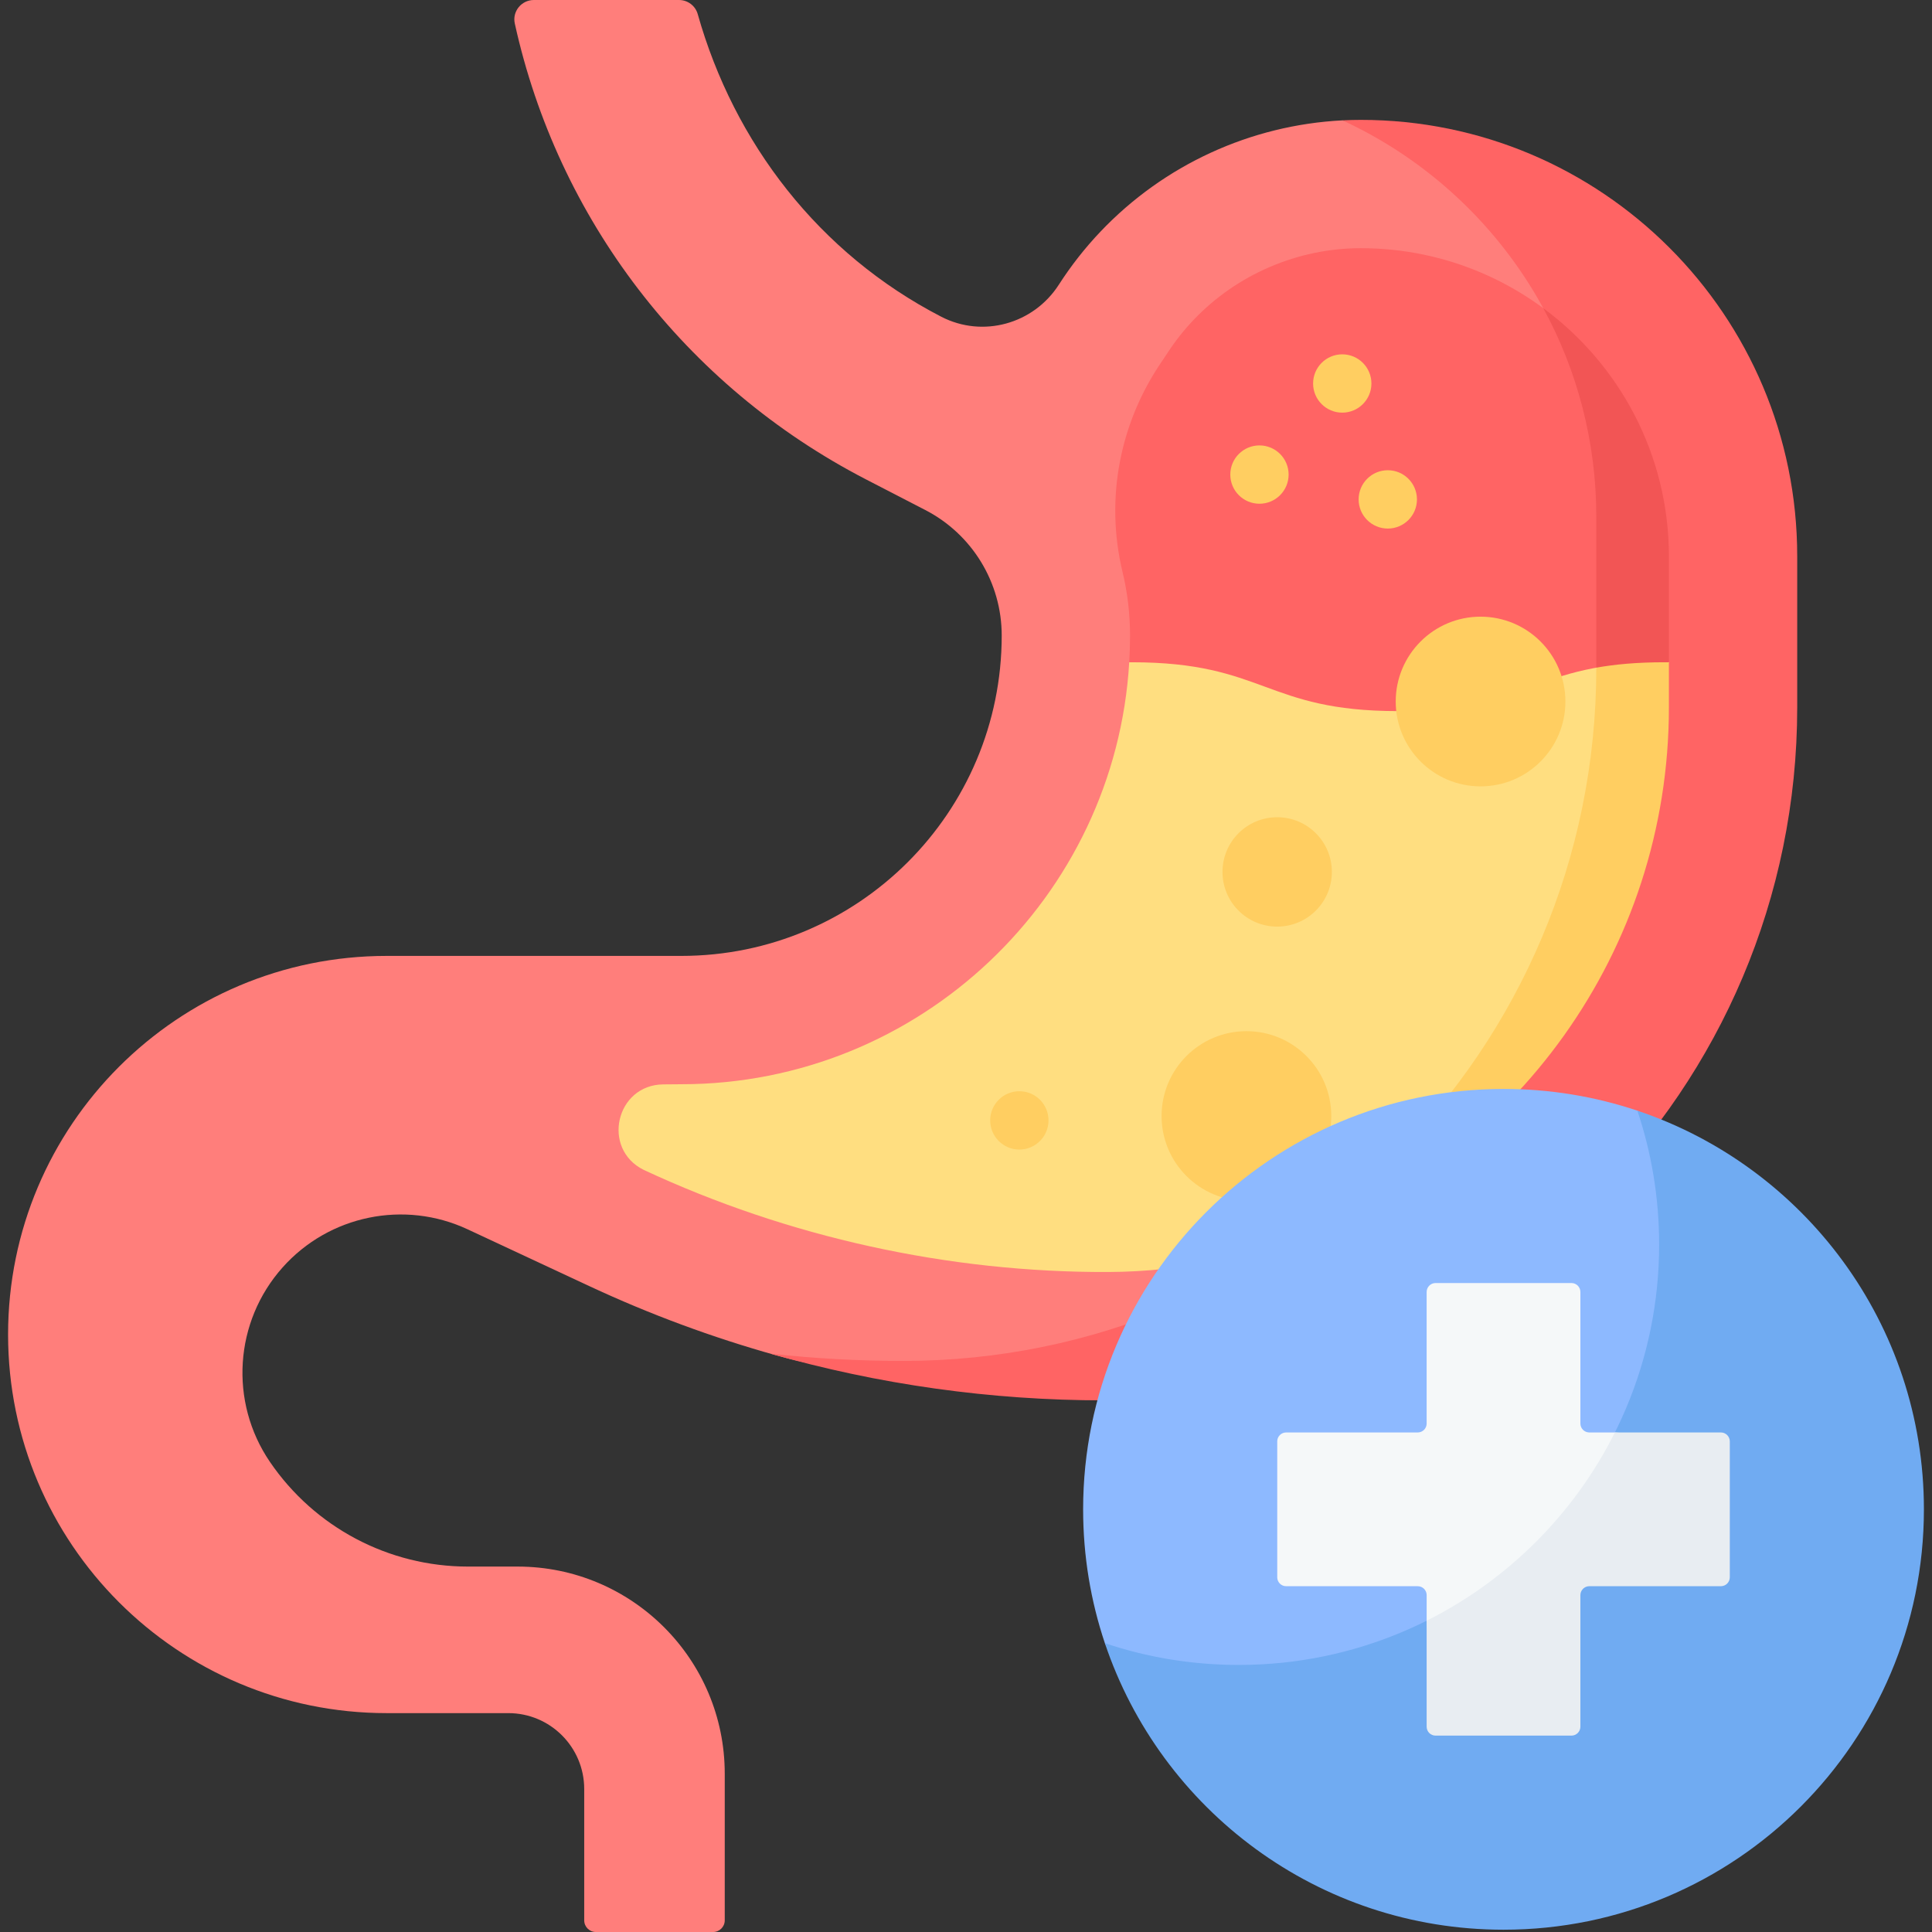 <svg xmlns="http://www.w3.org/2000/svg" width="512" viewBox="0 0 512 512" height="512" id="Capa_1"><rect x="0" y="0" width="512" height="512" fill="#333333" stroke="none"/><g><path fill="#ff7e7b" d="m141.469 0c-3.278 0-5.748 3.027-5.043 6.229 11.355 51.53 44.913 95.938 93.139 120.85l15.658 8.089c12.433 6.422 20.242 19.246 20.242 33.239 0 46.899-38.019 84.919-84.919 84.919h-78.069c-55.413 0-100.335 44.921-100.335 100.335 0 55.413 44.921 100.335 100.335 100.335h32.231c11.109 0 20.115 9.006 20.115 20.115v34.799c0 1.707 1.384 3.091 3.091 3.091h31.061c1.707 0 3.091-1.384 3.091-3.091v-38.857c0-30.318-24.578-54.895-54.895-54.895h-13.16c-21.004 0-40.65-10.387-52.477-27.745-10.843-15.914-9.457-37.167 3.361-51.538 12.327-13.821 32.259-17.922 49.041-10.09l32.261 15.055c16.02 7.476 32.581 13.601 49.51 18.337 28.216 7.894 57.628 5.37 87.092 5.37 101.428 0 174.611-77.209 174.611-178.637l-1.455-35.579c0-63.872-41.114-117.448-104.985-117.448-1.629 0-5.212-.989-5.212-.989-24.308 1.245-47.289 11.765-64.135 29.504-4.133 4.352-7.813 9.055-11.014 14.036-6.707 10.436-20.154 14.189-31.176 8.495-32.418-16.746-54.901-46.084-64.53-80.199-.623-2.211-2.648-3.73-4.945-3.73z"></path><path fill="#ff6464" d="m476.281 147.418v40.033c0 50.709-20.558 96.626-53.79 129.869-33.232 33.232-79.15 53.79-129.859 53.79-29.997 0-59.767-4.184-88.444-12.376 11.665 1.288 23.412 1.927 35.2 1.927 50.719 0 96.626-20.558 129.859-53.79s53.79-79.139 53.79-129.858v-40.033c0-46.608-27.565-86.775-67.279-105.086 1.618-.082 3.246-.124 4.874-.124 63.869-.001 115.649 51.769 115.649 115.648z"></path><path fill="#ffde80" d="m442.276 175.508-5.997 10.401c0 82.251-60.396 150.897-142.647 151.185-42.218.155-84.786-9.212-123.058-27.07-11.253-5.595-7.357-22.536 5.204-22.649l4.771-.041c63.188 0 115.03-49.534 118.709-111.826l1.8-1.829c35.283 0 33.548 8.365 68.82 8.365 35.273 0 34.827-9.165 70.11-9.165z"></path><path fill="#ff6464" d="m442.276 147.418v28.09h-1.237c-35.283 0-35.283 12.943-70.556 12.943s-35.273-12.943-70.556-12.943h-.67c.144-2.349.216-4.72.216-7.1 0-5.76-.68-11.397-1.989-16.838-4.668-19.393-.752-39.652 10.593-56.047.392-.567.773-1.134 1.133-1.7 2.071-3.215 4.441-6.245 7.069-9.006 11.49-12.108 27.657-19.043 44.351-19.043 45.013 0 81.646 36.623 81.646 81.644z"></path><path fill="#ffce61" d="m442.276 175.508v11.943c0 64.764-41.157 120.131-98.811 140.895 9.243-6.368 17.868-13.561 25.782-21.475 33.232-33.232 53.79-79.139 53.79-129.858v-.072c4.295-9.08 15.497-4.934 15.497-4.934z"></path><path fill="#f25555" d="m442.276 147.418v28.09h-1.237c-7.306 0-13.097.556-18.002 1.432v-39.961c0-20.032-5.09-38.879-14.055-55.305 20.176 14.87 33.294 38.807 33.294 65.744z"></path><g fill="#ffce61"><circle r="14.493" cy="231.068" cx="338.465"></circle><circle r="22.484" cy="185.909" cx="392.363"></circle><circle r="22.484" cy="295.757" cx="330.316"></circle></g><g><path fill="#8db9ff" d="m287.041 399.988c0 12.399 2.021 24.326 5.759 35.466 19.109 39.023 55.864 69.976 104.994 69.976 61.528 0 106.304-43.914 106.304-105.442 0-49.129-31.101-82.799-70.182-105.65-11.14-3.738-23.069-5.757-35.468-5.757-61.528.001-111.407 49.879-111.407 111.407z"></path><path fill="#70abf2" d="m509.857 399.986c0 61.531-49.878 111.409-111.409 111.409-49.133 0-90.836-31.801-105.647-75.941 11.144 3.75 23.081 5.773 35.48 5.773 61.531 0 111.409-49.878 111.409-111.409 0-12.398-2.023-24.336-5.773-35.48 44.139 14.812 75.94 56.515 75.94 105.648z"></path><path fill="#f5f8f9" d="m340.845 379.616h34.865c1.307 0 2.366-1.059 2.366-2.366v-34.865c0-1.307 1.059-2.366 2.366-2.366h36.012c1.307 0 2.366 1.059 2.366 2.366v34.865c0 1.307 1.059 2.366 2.366 2.366h6.779l26.027 1.774c1.307 0 2.366 1.059 2.366 2.366l.752 32.597c0 1.307-1.059 2.366-2.366 2.366l-35.314-.118c-1.307 0-2.366 1.059-2.366 2.366l1.183 33.446c0 1.307-1.059 2.366-2.366 2.366l-33.373 1.44c-1.307 0-2.366-1.059-2.366-2.366l-2.065-26.35v-6.777c0-1.307-1.059-2.366-2.366-2.366h-34.865c-1.307 0-2.366-1.059-2.366-2.366v-36.012c-.002-1.306 1.058-2.366 2.365-2.366z"></path><path fill="#e8edf2" d="m458.417 381.98v36.012c0 1.313-1.065 2.366-2.366 2.366h-34.865c-1.301 0-2.366 1.065-2.366 2.366v34.865c0 1.313-1.065 2.366-2.366 2.366h-36.012c-1.301 0-2.366-1.053-2.366-2.366v-28.086c21.544-10.778 39.112-28.346 49.89-49.89h28.086c1.301.001 2.365 1.065 2.365 2.367z"></path></g><g fill="#ffce61"><circle r="7.728" cy="132.346" cx="367.779"></circle><circle r="7.728" cy="296.915" cx="270.138"></circle><circle r="7.728" cy="125.766" cx="333.769"></circle><circle r="7.728" cy="101.628" cx="355.712"></circle></g></g></svg>